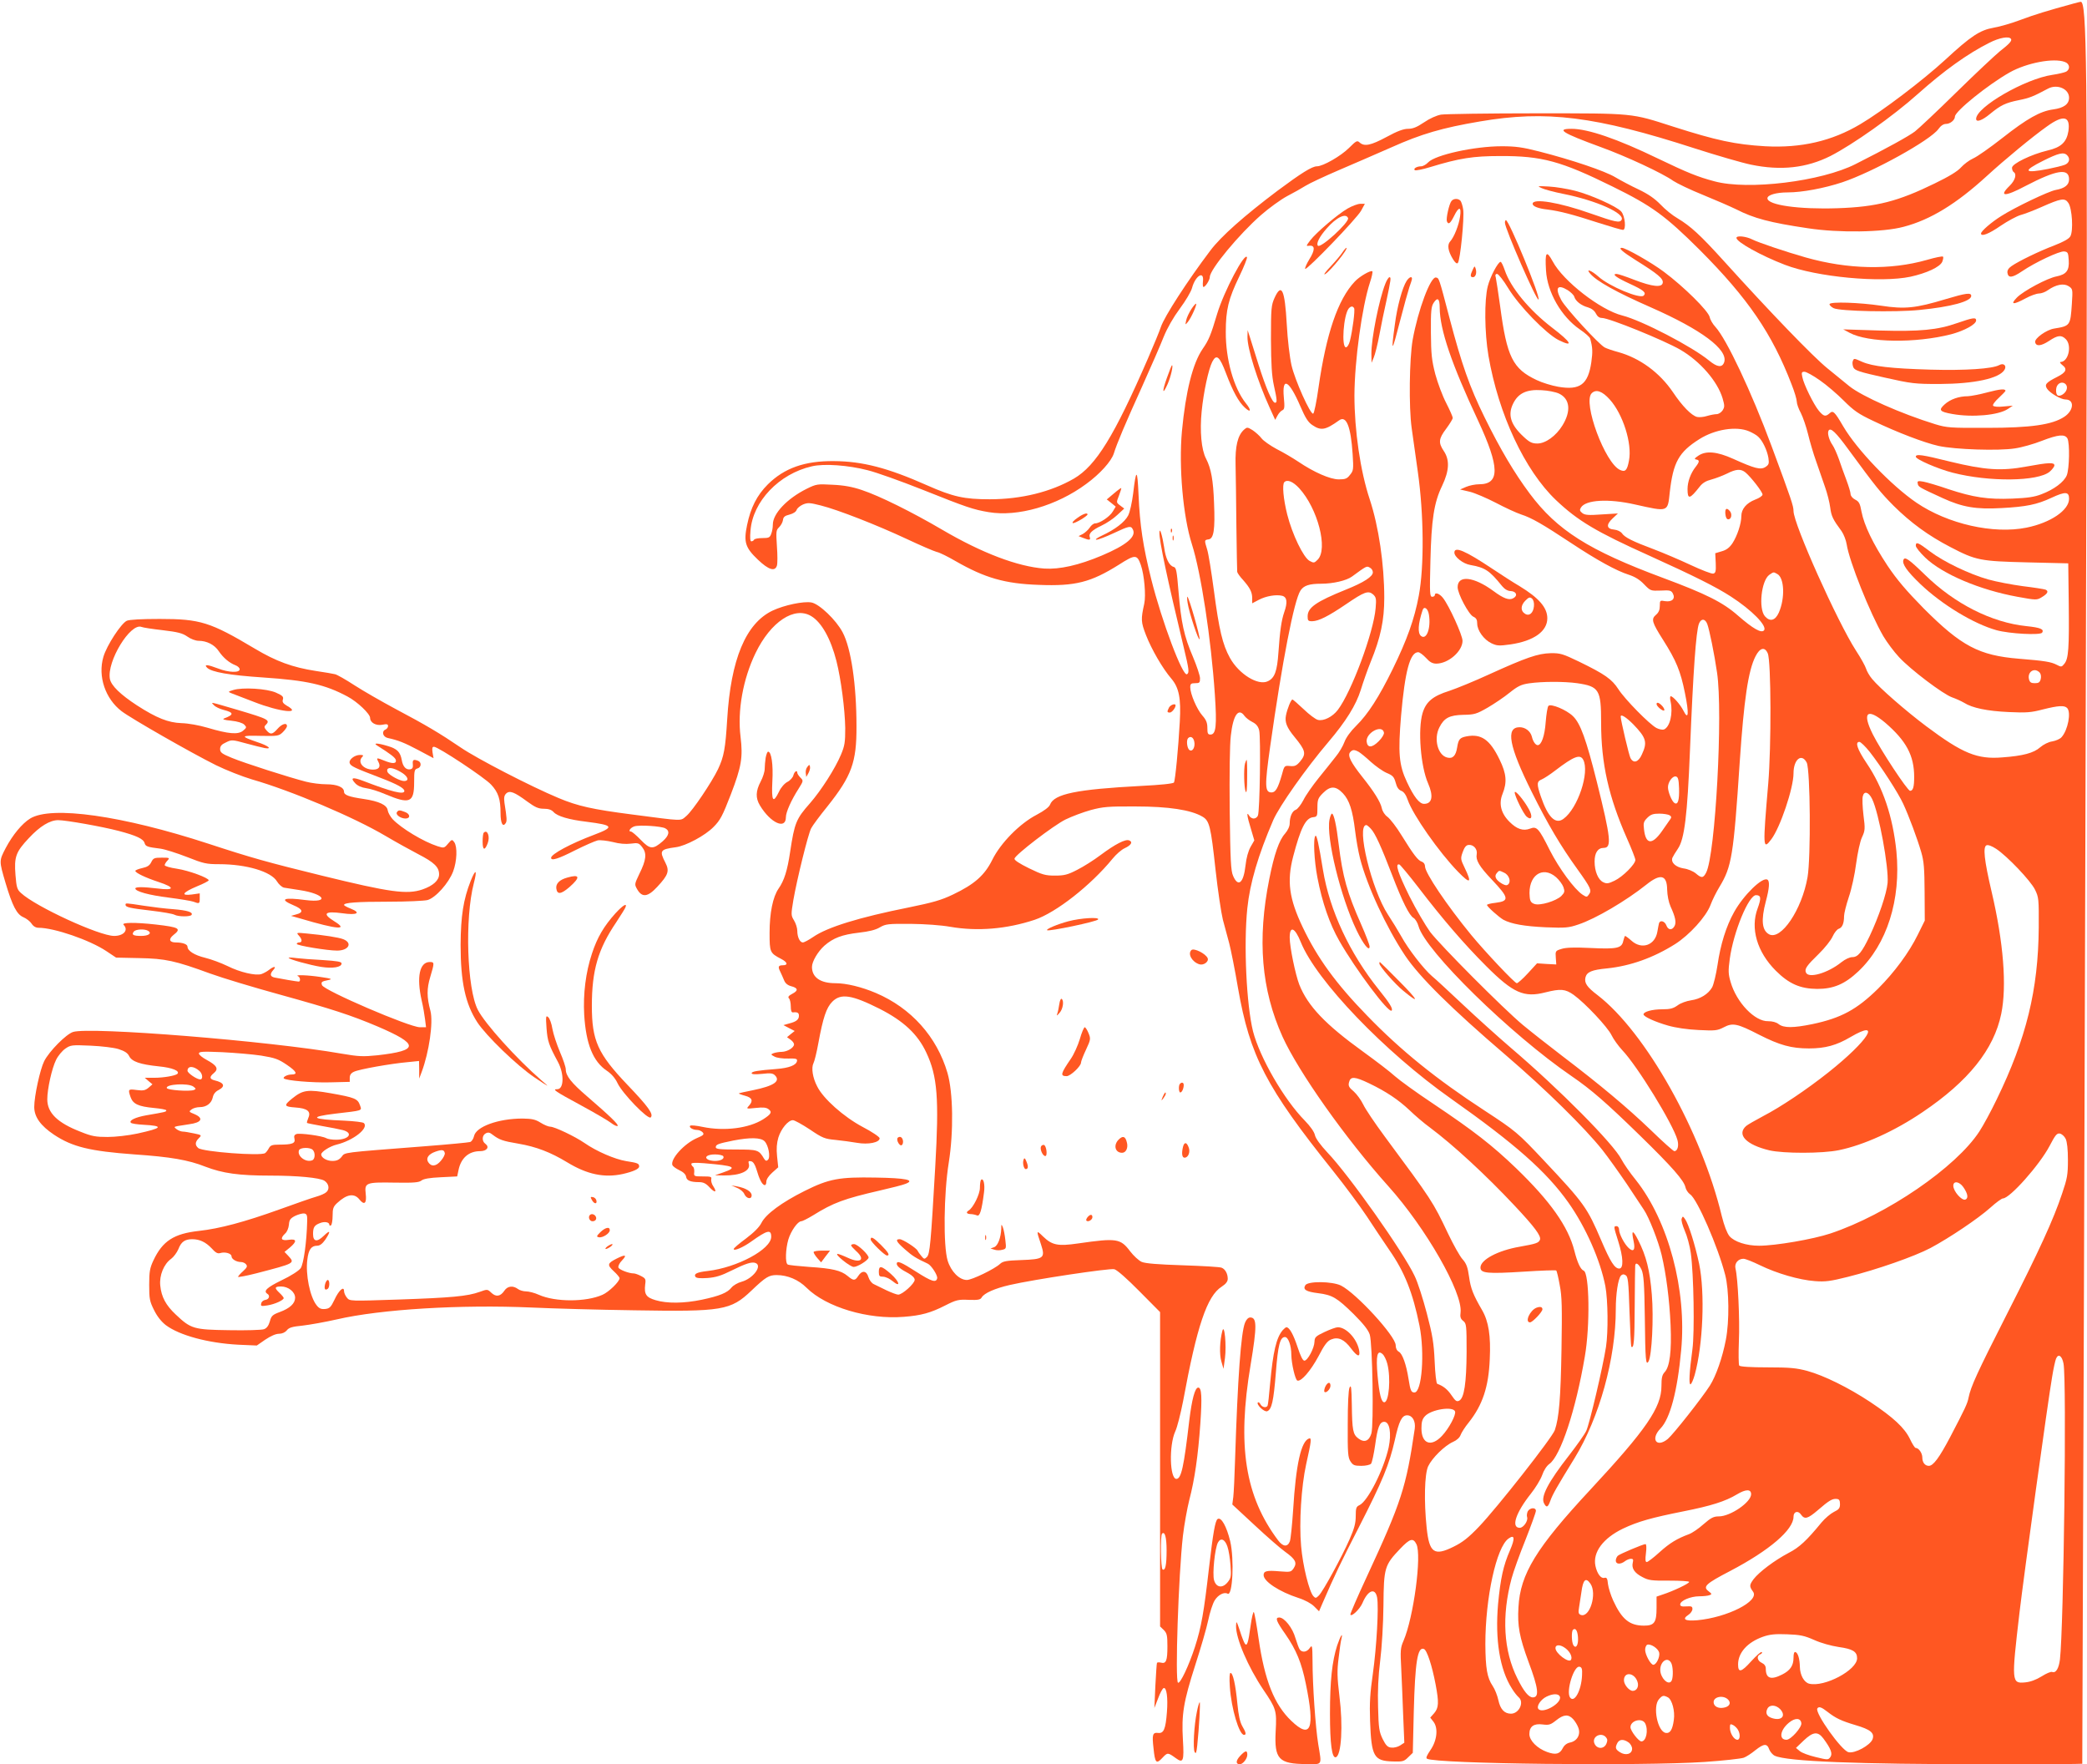 <?xml version="1.0" standalone="no"?>
<!DOCTYPE svg PUBLIC "-//W3C//DTD SVG 20010904//EN"
 "http://www.w3.org/TR/2001/REC-SVG-20010904/DTD/svg10.dtd">
<svg version="1.0" xmlns="http://www.w3.org/2000/svg"
 width="1280pt" height="1082pt" viewBox="0 0 1280 1082"
 preserveAspectRatio="xMidYMid meet">
<g transform="translate(0,1082) scale(0.1,-0.1)"
fill="#ff5722" stroke="none">
<path d="M12720 10799 c-168 -46 -239 -68 -325 -100 -55 -21 -131 -43 -168
-49 -84 -15 -139 -51 -299 -199 -134 -123 -385 -314 -519 -393 -173 -103 -362
-147 -583 -135 -183 11 -297 35 -566 121 -258 83 -234 81 -840 81 -294 0 -556
-4 -582 -8 -28 -5 -70 -24 -105 -48 -43 -29 -68 -39 -97 -39 -28 0 -66 -14
-132 -50 -97 -52 -136 -60 -165 -34 -15 14 -21 11 -65 -33 -50 -50 -160 -113
-197 -113 -30 0 -97 -42 -242 -150 -202 -152 -347 -280 -412 -367 -140 -185
-282 -405 -303 -468 -7 -22 -43 -110 -80 -195 -206 -474 -318 -656 -453 -735
-142 -82 -323 -127 -517 -127 -156 0 -225 15 -385 86 -241 107 -396 147 -570
148 -180 2 -305 -43 -406 -143 -66 -66 -105 -142 -127 -249 -22 -105 -11 -139
67 -213 65 -62 104 -74 116 -36 4 12 4 65 0 119 -6 90 -5 99 13 116 11 11 22
30 24 44 2 19 11 27 40 34 23 6 40 17 44 29 3 10 21 25 39 33 29 12 42 11 109
-6 104 -26 342 -119 526 -205 85 -40 169 -76 185 -80 17 -3 69 -29 117 -57
178 -102 301 -138 509 -145 225 -9 320 16 492 124 100 64 111 63 134 -2 21
-60 32 -187 21 -237 -21 -96 -21 -112 11 -194 34 -87 101 -203 155 -266 47
-55 60 -121 52 -263 -9 -163 -28 -362 -36 -374 -4 -7 -81 -15 -201 -21 -397
-21 -534 -49 -559 -115 -6 -15 -35 -37 -82 -62 -104 -54 -221 -173 -272 -276
-47 -95 -109 -150 -241 -213 -73 -35 -124 -49 -270 -79 -305 -61 -500 -121
-587 -181 -28 -19 -56 -34 -64 -34 -18 0 -34 32 -34 71 0 17 -9 46 -20 64 -19
31 -19 35 -4 126 22 126 90 403 109 439 8 16 53 77 101 136 147 185 178 269
177 489 0 256 -33 479 -85 577 -40 76 -143 174 -191 183 -48 9 -167 -16 -239
-50 -164 -78 -256 -299 -278 -667 -11 -180 -20 -228 -56 -305 -39 -81 -156
-255 -194 -287 -39 -33 -12 -33 -335 9 -240 31 -331 51 -450 101 -170 71 -501
242 -600 310 -125 85 -212 137 -399 236 -82 44 -194 108 -250 144 -55 36 -110
67 -121 69 -11 3 -64 12 -118 20 -143 22 -244 59 -376 138 -272 162 -333 181
-581 181 -113 0 -185 -4 -202 -11 -35 -16 -124 -152 -144 -222 -35 -119 12
-257 112 -333 59 -45 426 -255 579 -331 61 -30 160 -69 220 -87 241 -69 626
-232 820 -347 66 -39 157 -89 201 -112 97 -50 127 -79 127 -123 0 -37 -36 -70
-102 -93 -95 -32 -198 -18 -618 85 -330 81 -431 109 -693 195 -529 173 -965
235 -1095 155 -50 -31 -107 -100 -150 -181 -41 -79 -41 -78 -1 -214 42 -141
69 -193 109 -210 19 -8 42 -26 51 -40 10 -16 26 -25 42 -25 96 0 314 -75 416
-143 l60 -40 142 -3 c161 -3 220 -16 436 -95 74 -27 267 -85 427 -129 318 -88
435 -126 598 -195 257 -110 257 -148 0 -177 -89 -9 -114 -8 -220 10 -444 78
-1546 166 -1647 133 -43 -14 -146 -118 -177 -179 -25 -50 -61 -214 -61 -281 0
-61 39 -115 121 -170 113 -75 220 -101 494 -121 220 -15 331 -34 434 -75 107
-41 205 -55 401 -55 164 0 299 -13 329 -31 28 -18 34 -51 13 -70 -9 -9 -37
-21 -62 -28 -25 -7 -126 -42 -225 -78 -217 -78 -368 -118 -494 -132 -155 -17
-224 -62 -280 -181 -22 -47 -26 -69 -26 -150 0 -86 3 -101 30 -155 19 -39 45
-71 72 -92 84 -63 259 -110 443 -120 l115 -5 52 36 c33 22 64 36 84 36 19 0
37 8 48 21 13 17 34 23 96 29 44 5 139 22 210 38 271 63 763 92 1195 73 129
-6 413 -14 630 -17 542 -9 591 -1 719 121 87 83 107 95 154 95 67 0 134 -28
184 -78 120 -119 377 -196 597 -178 105 8 164 24 254 70 67 34 80 37 144 34
58 -2 71 1 79 15 15 26 80 55 171 76 147 34 613 104 642 97 17 -4 78 -58 154
-135 l127 -128 0 -964 0 -964 23 -22 c19 -20 22 -33 22 -100 0 -88 -8 -108
-39 -100 -12 3 -23 2 -25 -1 -2 -4 -6 -68 -10 -142 l-6 -135 23 59 c12 33 27
61 34 63 18 6 27 -59 20 -147 -8 -106 -20 -132 -54 -128 -34 4 -38 -10 -28
-96 9 -89 17 -97 54 -57 32 34 33 34 83 -2 45 -33 51 -18 43 113 -9 156 3 231
76 459 33 102 69 225 79 273 10 49 28 104 40 123 21 34 58 53 79 41 31 -19 42
211 16 322 -22 91 -55 150 -77 136 -15 -10 -28 -85 -53 -300 -31 -271 -47
-363 -86 -484 -37 -114 -90 -227 -104 -220 -19 10 3 662 30 900 8 69 26 168
39 220 33 126 54 270 68 470 11 162 8 220 -13 220 -20 0 -39 -72 -55 -202 -33
-284 -49 -358 -79 -358 -41 0 -46 205 -7 291 12 25 33 109 48 185 85 462 147
646 237 703 26 17 37 32 37 48 0 31 -15 59 -37 68 -10 5 -117 11 -238 15 -152
5 -230 11 -253 21 -18 8 -49 37 -70 64 -60 80 -83 83 -320 49 -124 -18 -159
-11 -215 43 -42 41 -42 39 -12 -50 27 -83 17 -90 -123 -95 -88 -3 -111 -7
-128 -23 -34 -32 -173 -99 -204 -99 -46 0 -97 51 -118 119 -27 89 -24 410 7
601 30 188 27 430 -8 550 -65 222 -223 398 -439 490 -87 37 -181 60 -248 60
-93 0 -144 36 -144 100 0 33 36 94 76 130 55 48 109 68 212 80 62 7 103 17
129 33 35 20 49 22 188 21 89 -1 187 -8 243 -18 167 -29 346 -14 518 43 131
44 344 211 478 375 21 26 54 55 74 64 41 19 51 39 27 48 -23 9 -85 -23 -175
-90 -41 -31 -106 -72 -144 -91 -58 -30 -79 -35 -136 -35 -58 0 -77 5 -159 45
-59 29 -91 50 -89 59 5 24 240 204 313 240 39 19 108 45 155 58 75 20 106 23
275 22 202 0 339 -21 409 -62 44 -25 52 -59 81 -325 14 -128 35 -266 45 -307
11 -41 29 -106 39 -145 10 -38 35 -162 54 -275 73 -417 172 -608 582 -1120 73
-91 166 -217 208 -280 41 -63 103 -155 137 -205 95 -136 145 -263 186 -465 33
-167 15 -410 -31 -410 -20 0 -25 12 -36 82 -14 90 -38 157 -60 168 -12 7 -19
21 -19 40 0 55 -242 319 -336 366 -54 26 -201 28 -218 2 -17 -27 5 -40 78 -49
88 -11 116 -28 218 -128 61 -61 90 -98 99 -126 17 -55 25 -556 10 -606 -14
-47 -43 -59 -80 -31 -33 25 -38 49 -40 207 -2 106 -4 125 -14 105 -7 -16 -11
-98 -11 -225 -1 -176 1 -204 17 -228 15 -23 24 -27 66 -27 28 0 53 6 60 13 6
8 17 59 25 114 15 111 28 143 56 143 33 0 45 -70 27 -157 -30 -136 -128 -330
-179 -354 -20 -9 -23 -18 -23 -67 0 -44 -9 -77 -38 -143 -47 -107 -162 -318
-188 -344 -17 -17 -21 -18 -33 -5 -26 26 -66 188 -76 308 -13 142 1 366 31
502 32 143 34 163 18 158 -49 -16 -81 -159 -98 -439 -6 -91 -15 -178 -20 -192
-14 -36 -42 -34 -72 6 -203 270 -252 581 -169 1075 40 241 39 292 -2 292 -12
0 -24 -12 -32 -32 -25 -61 -45 -339 -61 -838 -3 -102 -8 -206 -11 -231 l-6
-46 138 -128 c75 -70 159 -143 186 -162 64 -46 74 -67 53 -100 -17 -25 -20
-25 -87 -20 -79 7 -98 2 -98 -23 0 -39 96 -102 213 -140 41 -13 79 -34 97 -52
l30 -30 21 49 c74 171 114 254 224 468 145 284 185 381 220 534 25 115 43 151
75 151 33 0 53 -36 47 -82 -53 -361 -81 -448 -296 -912 -56 -120 -100 -223
-99 -228 6 -17 58 33 74 70 33 79 78 97 90 35 11 -58 -3 -304 -26 -468 -17
-118 -21 -179 -17 -290 8 -219 23 -245 141 -248 60 -2 68 1 93 26 l28 27 6
253 c8 303 23 399 62 384 19 -7 50 -102 72 -218 21 -112 19 -143 -9 -176 l-24
-27 21 -27 c29 -40 20 -116 -21 -174 -21 -31 -28 -47 -20 -51 51 -32 1313 -46
1703 -20 116 8 223 20 240 26 16 6 48 27 71 46 52 41 72 43 85 5 6 -15 21 -33
34 -39 75 -35 511 -52 1290 -52 327 0 595 1 596 3 1 4 18 5109 25 7792 7 2644
3 3019 -35 3014 -3 0 -22 -5 -41 -10z m-386 -218 c7 -11 -10 -30 -69 -76 -27
-22 -147 -134 -265 -250 -118 -116 -233 -224 -255 -241 -38 -29 -172 -103
-364 -200 -210 -107 -660 -162 -866 -106 -102 27 -166 53 -345 139 -252 122
-431 183 -532 183 -97 0 -55 -26 177 -111 158 -57 383 -162 447 -208 24 -16
105 -55 182 -86 76 -31 168 -71 205 -89 108 -55 204 -81 440 -116 190 -29 460
-25 586 9 165 43 324 141 510 311 109 100 282 243 370 305 101 73 144 63 131
-29 -11 -68 -45 -100 -128 -119 -100 -24 -218 -81 -218 -106 0 -11 5 -23 10
-26 21 -13 9 -52 -25 -85 -69 -67 -29 -68 97 -1 192 100 268 112 268 41 0 -34
-26 -55 -82 -65 -44 -8 -251 -107 -334 -160 -61 -38 -124 -93 -124 -107 0 -21
48 -3 120 47 44 30 99 59 122 66 23 6 81 28 128 49 122 54 144 58 166 25 23
-35 31 -170 12 -204 -9 -16 -40 -33 -98 -56 -95 -36 -220 -97 -263 -127 -19
-13 -27 -27 -25 -41 5 -34 30 -31 89 9 81 55 230 125 259 122 23 -3 25 -8 28
-55 4 -62 -15 -86 -74 -98 -56 -10 -204 -89 -244 -130 -43 -44 -23 -46 53 -5
31 17 68 30 83 30 14 0 39 9 55 21 49 34 96 43 126 24 26 -17 26 -18 20 -111
-9 -131 -10 -133 -108 -149 -47 -7 -121 -60 -117 -83 5 -28 36 -25 85 7 54 36
76 38 103 11 39 -39 16 -139 -32 -140 -7 0 -2 -9 11 -19 32 -24 23 -45 -31
-72 -69 -35 -80 -47 -63 -73 18 -27 85 -66 113 -66 56 0 52 -67 -7 -106 -74
-49 -205 -68 -476 -68 -224 -1 -245 1 -315 22 -211 65 -449 171 -527 233 -23
19 -83 68 -135 110 -89 72 -353 346 -636 659 -144 159 -203 213 -283 261 -30
17 -77 55 -104 84 -36 37 -76 65 -135 93 -47 22 -111 56 -143 75 -63 38 -267
107 -467 158 -101 26 -145 32 -230 32 -167 0 -408 -53 -451 -99 -12 -13 -32
-24 -43 -24 -27 0 -51 -15 -38 -24 5 -3 48 5 93 19 180 55 265 68 429 68 257
1 374 -31 690 -187 242 -119 324 -179 536 -390 295 -296 443 -513 562 -823 18
-45 32 -93 32 -106 0 -13 11 -45 25 -70 13 -26 33 -84 44 -129 11 -46 33 -121
50 -168 16 -47 41 -117 54 -156 14 -39 28 -95 32 -126 7 -54 16 -73 70 -146
13 -19 27 -55 31 -80 15 -102 143 -423 225 -564 22 -37 65 -95 96 -128 71 -77
271 -228 326 -247 23 -8 56 -23 73 -33 50 -32 142 -51 274 -57 108 -5 137 -3
209 16 96 24 132 26 149 9 26 -26 5 -136 -34 -179 -9 -11 -35 -22 -57 -26 -23
-3 -54 -19 -74 -36 -39 -35 -106 -53 -232 -62 -154 -13 -244 24 -467 191 -124
93 -286 234 -332 290 -17 20 -33 49 -37 63 -4 14 -31 64 -62 111 -113 175
-383 776 -383 856 0 31 -13 70 -135 399 -123 332 -276 656 -344 730 -16 17
-32 44 -35 60 -9 39 -159 187 -281 278 -76 57 -234 147 -258 147 -24 0 5 -25
86 -76 135 -84 169 -113 165 -138 -4 -31 -63 -25 -175 18 -51 20 -99 36 -108
36 -32 0 -1 -23 80 -60 87 -40 104 -55 86 -73 -22 -22 -212 57 -278 117 -42
37 -78 51 -52 20 38 -47 162 -116 374 -209 311 -137 474 -259 450 -336 -12
-35 -42 -32 -92 9 -104 86 -414 247 -533 277 -133 33 -363 211 -427 332 -39
71 -48 59 -41 -56 8 -134 94 -283 207 -361 33 -22 62 -48 64 -57 15 -55 16
-79 7 -144 -20 -137 -69 -174 -203 -151 -40 7 -99 25 -132 41 -147 69 -183
141 -224 451 -12 85 -24 165 -27 178 -5 15 -2 22 8 22 8 0 39 -39 68 -87 67
-110 231 -278 308 -318 97 -48 80 -15 -38 75 -141 108 -255 246 -291 353 -10
29 -21 52 -26 51 -16 -2 -63 -90 -78 -149 -22 -85 -20 -285 4 -427 62 -360
223 -703 414 -885 134 -127 246 -194 575 -342 278 -126 407 -191 497 -249 129
-83 226 -182 204 -208 -16 -19 -67 10 -159 90 -93 82 -195 133 -461 232 -455
169 -649 292 -817 517 -94 126 -179 269 -277 468 -92 187 -140 324 -215 609
-66 252 -64 244 -83 248 -33 7 -110 -199 -143 -383 -20 -117 -24 -411 -6 -540
6 -44 23 -165 38 -270 37 -261 39 -580 6 -757 -27 -146 -73 -273 -161 -453
-84 -171 -151 -275 -223 -346 -34 -33 -62 -72 -72 -99 -9 -25 -33 -66 -54 -91
-20 -26 -67 -84 -104 -130 -37 -46 -80 -107 -94 -136 -15 -29 -36 -55 -46 -59
-22 -7 -38 -42 -38 -84 0 -18 -11 -42 -29 -63 -36 -40 -66 -126 -96 -277 -75
-373 -49 -680 81 -968 98 -216 387 -625 649 -917 230 -256 457 -653 443 -774
-4 -27 0 -40 16 -52 20 -16 21 -27 21 -191 -1 -190 -15 -282 -45 -298 -16 -8
-23 -3 -47 32 -25 37 -51 58 -88 71 -6 2 -13 63 -16 138 -5 112 -13 161 -48
294 -23 88 -56 192 -75 230 -68 145 -402 618 -534 756 -44 47 -72 86 -77 106
-4 21 -28 55 -63 91 -127 129 -275 385 -317 547 -40 161 -58 530 -35 754 16
155 66 325 159 541 38 87 201 318 338 479 108 127 170 227 199 320 14 46 41
123 60 170 62 151 84 257 84 395 0 204 -34 436 -89 603 -58 174 -94 424 -94
638 1 213 46 541 95 692 12 35 18 66 15 69 -9 9 -80 -32 -108 -63 -104 -110
-175 -321 -222 -648 -12 -87 -27 -160 -33 -162 -17 -6 -112 205 -133 297 -11
49 -24 156 -29 251 -12 214 -32 256 -75 162 -20 -45 -22 -63 -22 -253 1 -156
5 -224 18 -284 20 -90 21 -106 7 -106 -17 0 -56 91 -100 230 -23 74 -48 153
-55 175 l-13 40 -1 -40 c-2 -70 62 -273 136 -435 l34 -75 14 26 c8 15 21 29
30 33 13 5 15 18 9 79 -12 130 32 106 101 -54 31 -72 48 -99 74 -116 53 -36
80 -31 164 29 44 32 72 -37 83 -207 6 -93 5 -102 -16 -127 -18 -24 -29 -28
-69 -28 -53 0 -153 44 -249 109 -33 22 -92 57 -132 77 -39 21 -82 51 -93 66
-12 16 -37 38 -55 50 -31 19 -34 19 -52 3 -39 -35 -55 -102 -52 -215 1 -58 4
-226 5 -375 2 -148 4 -276 5 -282 1 -7 17 -30 36 -50 43 -49 56 -75 56 -112
l0 -31 40 21 c45 24 107 34 144 25 30 -8 34 -40 12 -102 -17 -50 -26 -114 -35
-244 -8 -117 -23 -158 -65 -178 -60 -29 -178 44 -233 144 -45 82 -66 171 -98
413 -15 112 -33 225 -41 250 -18 59 -18 59 8 63 32 4 41 58 34 223 -5 140 -18
212 -49 272 -29 55 -39 169 -27 290 12 121 42 258 65 304 26 50 45 34 85 -72
41 -108 76 -173 114 -208 38 -36 43 -18 7 26 -74 93 -124 268 -123 438 0 135
16 201 83 340 28 58 49 111 47 117 -12 36 -141 -208 -183 -347 -39 -131 -51
-160 -89 -215 -61 -89 -104 -261 -127 -505 -20 -219 7 -523 61 -692 56 -175
118 -581 141 -923 13 -192 7 -245 -27 -245 -16 0 -19 7 -19 41 0 31 -7 49 -31
76 -34 39 -74 133 -74 173 0 21 5 25 30 25 27 0 30 3 30 30 0 16 -20 76 -44
133 -54 125 -72 209 -88 400 -10 124 -14 146 -29 150 -28 7 -50 51 -59 120
-11 72 -28 128 -29 91 -2 -48 49 -288 149 -704 33 -137 35 -156 20 -165 -26
-16 -154 323 -219 582 -51 204 -70 332 -78 517 -7 163 -15 165 -33 10 -7 -55
-20 -115 -31 -136 -21 -40 -79 -85 -161 -123 -30 -14 -44 -25 -33 -25 11 0 58
18 105 40 96 45 106 47 118 23 23 -44 -39 -96 -190 -160 -142 -60 -260 -86
-353 -80 -163 12 -382 95 -626 238 -186 109 -385 208 -494 244 -56 19 -109 29
-178 32 -94 5 -99 5 -160 -25 -120 -60 -207 -152 -207 -219 0 -17 -4 -43 -10
-57 -8 -23 -15 -26 -54 -26 -25 0 -48 -4 -51 -10 -3 -6 -11 -10 -17 -10 -7 0
-9 22 -5 66 14 179 175 348 376 394 75 18 224 7 343 -24 53 -13 204 -67 335
-119 273 -109 312 -122 407 -138 178 -30 417 39 598 173 85 62 153 138 169
186 19 62 72 187 174 412 53 118 113 255 132 304 23 56 59 119 99 173 35 47
69 104 75 127 20 75 75 109 67 41 -2 -19 -1 -35 3 -35 12 0 39 43 39 61 0 46
180 263 314 380 49 43 121 95 160 116 39 20 90 49 114 64 24 15 114 57 200 94
86 37 232 100 325 141 185 83 313 120 543 159 407 70 709 32 1318 -165 137
-44 292 -89 346 -100 184 -38 340 -20 486 53 137 70 384 244 538 382 158 141
304 246 436 312 62 32 123 43 134 24z m330 -141 c31 -11 35 -45 7 -60 -11 -5
-48 -14 -83 -19 -167 -24 -468 -198 -468 -270 0 -23 37 -10 85 30 66 54 94 68
178 85 65 13 89 23 177 70 57 31 130 -1 130 -55 0 -40 -32 -63 -97 -72 -80
-11 -159 -55 -313 -176 -74 -58 -155 -115 -179 -125 -24 -11 -57 -36 -74 -55
-20 -23 -74 -56 -161 -98 -225 -110 -356 -144 -596 -152 -236 -8 -430 19 -430
61 0 20 53 36 125 36 87 0 222 25 334 62 188 63 541 258 590 327 14 20 31 31
46 31 26 0 55 24 55 45 0 32 203 196 336 271 105 59 270 90 338 64z m14 -572
c21 -21 14 -48 -15 -59 -16 -6 -61 -17 -101 -25 -150 -29 -159 -14 -31 50 94
47 126 55 147 34z m-3062 -828 c18 -12 36 -29 39 -39 8 -28 43 -55 84 -66 23
-7 40 -20 49 -38 9 -18 21 -27 37 -27 44 0 381 -137 481 -195 122 -71 228
-194 259 -298 13 -45 13 -53 0 -74 -9 -13 -25 -23 -37 -23 -11 0 -38 -5 -58
-11 -21 -7 -49 -9 -62 -6 -34 9 -90 66 -147 151 -82 121 -203 210 -337 247
-34 9 -71 22 -82 28 -37 20 -238 239 -266 290 -41 76 -25 101 40 61z m-786
-108 c1 -134 72 -343 236 -693 132 -284 134 -389 6 -389 -23 0 -59 -7 -80 -16
l-37 -16 60 -14 c32 -8 104 -39 160 -68 55 -29 124 -61 154 -71 65 -21 131
-59 308 -176 157 -104 277 -170 353 -194 37 -12 68 -31 94 -59 39 -40 40 -40
102 -38 55 3 64 1 74 -18 17 -32 -5 -53 -47 -47 -32 6 -33 5 -33 -29 0 -24 -7
-41 -24 -55 -30 -26 -25 -45 45 -155 79 -125 106 -189 133 -324 26 -127 22
-171 -9 -109 -19 38 -64 89 -78 89 -5 0 -5 -15 -1 -32 16 -74 -4 -157 -41
-172 -9 -3 -29 1 -45 9 -43 22 -195 177 -234 238 -40 62 -83 92 -241 169 -100
48 -115 53 -175 52 -78 -2 -148 -26 -377 -130 -89 -41 -199 -86 -244 -101
-102 -32 -143 -67 -164 -136 -30 -100 -12 -328 34 -432 34 -78 25 -125 -25
-125 -29 0 -63 44 -105 134 -49 104 -55 177 -36 406 24 274 55 390 105 390 9
0 30 -16 48 -35 23 -26 40 -35 63 -35 74 0 161 76 161 140 0 34 -82 215 -120
263 -21 27 -50 37 -50 17 0 -5 -7 -10 -16 -10 -15 0 -16 20 -11 218 6 256 22
360 72 463 44 93 47 158 10 213 -34 51 -32 75 15 137 22 30 40 59 40 66 0 7
-18 48 -40 91 -22 42 -52 122 -67 177 -22 86 -26 122 -27 255 -1 134 2 160 17
183 24 37 37 26 37 -31z m-525 -2 c7 -11 -10 -140 -26 -202 -6 -22 -16 -38
-24 -38 -29 0 -15 198 17 238 13 15 25 16 33 2z m2856 -442 c41 -28 107 -85
147 -125 62 -62 91 -82 180 -124 148 -71 313 -134 402 -154 102 -22 368 -31
468 -15 42 6 116 27 164 46 101 39 142 43 158 15 15 -29 12 -186 -4 -226 -17
-41 -78 -87 -155 -116 -43 -17 -85 -23 -179 -27 -152 -6 -240 8 -392 58 -63
22 -132 42 -153 46 -34 6 -39 4 -35 -12 3 -20 7 -22 153 -89 120 -55 204 -70
360 -61 151 8 217 21 307 63 86 40 108 38 108 -6 0 -70 -113 -147 -261 -177
-203 -41 -482 22 -675 153 -154 105 -365 325 -449 468 -53 91 -63 100 -84 80
-25 -22 -36 -19 -65 15 -32 38 -94 164 -102 208 -6 27 -4 32 13 32 11 0 53
-23 94 -52z m1514 -57 c-7 -24 -40 -45 -55 -36 -12 7 -13 45 -2 61 22 34 69
13 57 -25z m-3113 -25 c67 -32 75 -107 21 -195 -40 -65 -104 -111 -154 -111
-32 0 -48 7 -85 42 -78 72 -98 133 -64 202 31 64 82 89 175 83 39 -2 86 -11
107 -21z m311 -36 c81 -90 138 -270 118 -374 -11 -61 -23 -73 -55 -58 -92 41
-230 414 -174 470 27 27 65 13 111 -38z m854 -195 c21 -9 46 -23 56 -33 27
-24 55 -83 63 -130 5 -35 3 -42 -18 -56 -30 -19 -65 -10 -198 50 -100 45 -167
51 -214 19 -24 -16 -26 -21 -13 -23 22 -4 21 -14 -3 -45 -31 -39 -50 -92 -50
-136 0 -66 13 -64 75 15 17 22 39 35 71 43 26 7 68 23 95 36 57 29 86 31 115
7 34 -29 104 -119 104 -135 0 -8 -20 -22 -45 -31 -54 -21 -85 -58 -85 -101 0
-46 -25 -121 -54 -166 -18 -27 -37 -42 -66 -50 l-40 -12 3 -61 c2 -51 -1 -61
-16 -64 -9 -2 -72 22 -138 53 -66 31 -167 74 -225 96 -131 49 -179 73 -196 98
-8 11 -28 21 -48 23 -47 4 -51 30 -9 69 l32 30 -99 -6 c-81 -6 -103 -4 -119 8
-16 13 -18 19 -9 34 29 48 169 56 332 19 206 -46 200 -48 213 75 21 184 55
246 182 326 95 60 226 81 304 48z m610 -112 c171 -233 196 -263 277 -345 105
-104 213 -183 348 -253 157 -82 183 -87 473 -94 l250 -6 3 -245 c3 -274 -1
-340 -27 -371 -16 -20 -19 -21 -47 -6 -35 18 -72 24 -231 37 -246 20 -354 78
-584 308 -109 111 -164 176 -222 262 -90 136 -144 249 -160 332 -9 50 -15 62
-39 74 -16 8 -28 23 -28 34 0 10 -12 50 -26 87 -14 37 -35 95 -46 128 -12 33
-29 72 -39 86 -21 30 -33 74 -24 88 12 21 44 -9 122 -116z m-3369 -237 c114
-124 179 -374 113 -439 -20 -20 -23 -21 -49 -7 -38 21 -106 162 -137 284 -24
95 -32 185 -18 199 18 18 53 4 91 -37z m452 -516 c0 -26 -55 -62 -165 -106
-183 -74 -235 -110 -235 -164 0 -26 3 -30 28 -30 40 1 98 30 207 104 113 77
137 86 167 60 18 -17 20 -27 15 -84 -12 -147 -148 -514 -232 -624 -32 -42 -87
-70 -122 -61 -14 3 -54 33 -88 66 -34 32 -65 59 -68 59 -9 0 -32 -57 -40 -98
-8 -41 5 -74 52 -131 69 -84 74 -104 35 -151 -22 -26 -33 -31 -62 -28 -35 3
-35 3 -51 -57 -23 -79 -38 -105 -62 -105 -42 0 -43 39 -9 280 75 530 147 898
186 958 20 31 54 42 127 42 72 0 155 19 189 44 90 66 90 66 109 55 11 -5 19
-18 19 -29z m2480 -10 c44 -23 49 -148 10 -237 -22 -49 -54 -58 -85 -23 -41
46 -23 220 27 255 27 18 24 18 48 5z m-2136 -250 c13 -83 -15 -158 -49 -130
-21 18 -18 73 10 158 9 27 33 11 39 -28z m-3788 -9 c63 -38 119 -138 154 -275
28 -111 52 -295 54 -411 0 -87 -3 -108 -26 -163 -36 -86 -122 -220 -190 -298
-85 -96 -95 -120 -122 -299 -17 -114 -36 -175 -71 -225 -35 -51 -55 -149 -55
-272 0 -118 2 -123 71 -159 39 -20 44 -39 10 -39 -27 0 -31 -9 -16 -38 7 -15
18 -39 24 -54 7 -18 21 -30 42 -36 44 -11 47 -27 8 -47 -23 -12 -28 -20 -20
-28 6 -6 11 -28 11 -49 0 -25 4 -38 13 -37 27 3 37 -2 37 -20 0 -24 -16 -37
-60 -48 l-35 -10 34 -18 35 -18 -24 -19 -23 -19 21 -15 c12 -8 22 -21 22 -29
0 -20 -40 -45 -75 -46 -16 0 -39 -4 -50 -8 -19 -7 -18 -9 5 -21 14 -8 51 -13
83 -12 50 1 58 -1 55 -16 -5 -25 -49 -42 -125 -48 -116 -9 -153 -15 -153 -26
0 -7 21 -8 64 -4 51 6 66 4 79 -9 36 -36 -7 -65 -134 -91 -46 -9 -86 -18 -88
-20 -1 -1 15 -8 38 -14 45 -12 52 -31 24 -62 -17 -19 -16 -19 42 -13 45 5 65
3 79 -8 23 -17 16 -30 -34 -62 -88 -55 -238 -74 -372 -46 -37 8 -71 11 -75 7
-10 -10 17 -26 43 -26 12 0 27 -7 34 -15 10 -12 5 -18 -36 -35 -78 -34 -164
-129 -150 -166 3 -7 22 -21 43 -31 24 -11 39 -26 41 -40 3 -23 27 -33 80 -33
25 0 42 -8 63 -31 34 -37 49 -33 24 5 -10 14 -15 34 -13 44 4 15 -2 17 -51 17
-55 0 -56 1 -53 27 1 14 -2 29 -8 33 -5 3 -10 11 -10 17 0 7 26 8 78 4 190
-16 208 -25 116 -57 l-49 -17 55 -1 c100 -1 164 28 153 70 -5 17 -2 20 13 17
13 -2 24 -19 33 -48 18 -62 34 -93 49 -98 7 -2 12 6 12 20 0 15 14 36 36 56
l37 33 -7 67 c-5 47 -2 82 8 116 17 54 60 106 89 106 10 0 57 -26 104 -57 78
-53 92 -58 157 -64 39 -4 99 -12 133 -18 68 -12 138 2 138 28 0 8 -47 40 -105
70 -116 62 -241 173 -278 248 -28 53 -37 114 -23 142 6 11 20 67 30 123 29
157 49 218 86 255 52 52 119 42 290 -44 147 -75 233 -155 286 -268 69 -146 79
-283 55 -701 -27 -471 -33 -535 -51 -553 -15 -15 -18 -14 -35 7 -10 12 -20 26
-22 31 -6 16 -91 71 -110 71 -29 0 -21 -16 33 -63 45 -40 68 -54 139 -87 22
-10 61 -71 58 -89 -6 -30 -34 -21 -128 39 -93 60 -120 71 -120 49 0 -14 23
-33 73 -59 23 -13 37 -28 37 -39 0 -23 -76 -91 -101 -91 -9 0 -41 12 -71 26
-29 14 -64 31 -78 38 -14 6 -28 25 -34 44 -11 39 -39 43 -62 7 -20 -31 -29
-31 -66 0 -40 33 -92 46 -235 55 -67 5 -127 11 -132 15 -16 9 -13 94 4 153 16
53 58 112 79 112 7 0 39 16 72 36 125 78 191 102 412 153 70 16 141 34 157 41
59 23 2 35 -185 38 -222 4 -285 -7 -435 -82 -140 -70 -238 -142 -265 -196 -13
-26 -46 -59 -95 -96 -41 -30 -75 -59 -75 -64 0 -15 58 10 108 46 98 70 122 76
122 29 0 -77 -209 -189 -390 -210 -63 -7 -86 -17 -75 -35 5 -9 28 -11 74 -8
51 4 84 14 146 45 89 44 126 56 149 47 44 -17 -16 -96 -86 -115 -23 -6 -50
-22 -61 -35 -25 -32 -73 -52 -182 -75 -110 -23 -214 -24 -284 -3 -58 17 -71
36 -64 96 5 33 2 38 -25 52 -17 9 -37 16 -44 16 -31 0 -90 23 -95 36 -3 9 6
28 23 45 32 34 19 37 -36 9 -55 -28 -57 -38 -16 -76 20 -18 36 -38 36 -43 0
-21 -66 -85 -105 -102 -101 -45 -289 -45 -390 0 -26 12 -62 21 -79 21 -17 0
-40 7 -50 15 -30 22 -63 18 -82 -10 -24 -36 -51 -41 -80 -14 -24 23 -25 23
-72 6 -74 -27 -176 -36 -497 -47 -299 -10 -300 -10 -317 11 -10 12 -18 30 -18
41 0 33 -32 5 -59 -54 -22 -46 -30 -53 -57 -56 -25 -2 -37 3 -53 24 -40 51
-68 188 -56 279 7 61 24 85 60 85 17 0 32 12 50 37 35 53 31 63 -9 24 -42 -41
-66 -36 -66 11 0 41 8 54 43 67 28 11 57 6 57 -11 0 -5 5 -6 10 -3 5 3 10 30
10 59 0 44 4 56 28 78 59 55 105 62 137 21 30 -37 45 -23 38 36 -8 68 2 71
179 68 117 -2 148 1 163 13 12 10 50 17 119 20 l100 5 8 38 c15 75 63 117 133
117 41 0 59 25 32 45 -23 16 -21 52 2 64 14 8 25 6 42 -8 41 -31 62 -39 158
-55 111 -19 198 -53 299 -114 123 -75 228 -97 342 -72 65 15 100 31 100 46 0
18 -8 22 -80 33 -68 11 -182 60 -255 111 -58 40 -184 100 -210 100 -11 0 -38
11 -60 25 -32 20 -53 24 -110 25 -149 0 -287 -50 -298 -109 -4 -16 -14 -32
-24 -35 -10 -3 -135 -15 -278 -26 -514 -40 -488 -36 -510 -65 -15 -18 -30 -25
-57 -25 -34 0 -68 20 -68 40 0 16 53 50 94 60 103 25 199 101 168 132 -6 6
-59 12 -119 15 -203 8 -223 23 -57 43 172 20 164 17 152 51 -14 41 -33 48
-179 74 -143 25 -171 21 -237 -32 -53 -43 -50 -50 18 -55 75 -5 99 -24 81 -64
-6 -15 -10 -28 -8 -31 2 -2 44 -10 93 -19 49 -8 106 -20 127 -25 67 -18 37
-59 -43 -59 -23 0 -50 4 -60 10 -25 14 -159 32 -182 25 -13 -5 -16 -13 -12
-29 7 -28 -14 -36 -93 -36 -44 0 -54 -4 -64 -22 -7 -13 -17 -26 -23 -30 -28
-19 -382 8 -410 31 -21 18 -20 37 3 60 19 19 19 20 -30 30 -28 6 -58 11 -68
11 -9 0 -26 6 -37 14 -18 14 -18 15 6 20 14 2 45 7 70 11 77 10 91 37 33 62
-35 14 -36 16 -18 29 10 8 33 14 50 14 41 0 72 23 80 60 4 20 17 36 36 45 43
23 34 45 -24 59 -33 8 -34 22 -4 46 29 25 17 46 -46 80 -26 14 -47 31 -47 39
0 12 24 13 143 8 78 -4 186 -13 239 -21 85 -14 105 -21 158 -57 60 -41 68 -59
27 -59 -25 0 -54 -16 -46 -24 13 -13 173 -27 284 -24 l120 3 0 25 c0 17 8 29
26 37 30 15 227 50 330 59 l69 7 1 -54 0 -54 15 40 c46 123 72 305 54 375 -23
85 -23 136 -1 209 26 87 26 91 -3 91 -63 0 -82 -92 -50 -235 9 -38 18 -91 21
-117 l6 -48 -38 0 c-63 0 -587 225 -600 258 -7 19 -3 23 37 31 29 6 24 9 -45
19 -77 12 -164 15 -139 5 13 -5 17 -33 4 -33 -10 0 -116 18 -149 25 -27 6 -29
22 -6 47 21 24 2 23 -28 -1 -13 -10 -34 -21 -46 -25 -36 -11 -131 11 -207 49
-39 19 -101 42 -138 51 -66 16 -108 43 -108 68 0 15 -30 26 -72 26 -39 0 -46
20 -15 45 51 40 39 48 -108 65 -127 14 -212 13 -197 -2 32 -32 1 -68 -58 -68
-91 0 -482 180 -571 263 -24 21 -28 35 -34 110 -9 112 2 142 82 227 68 73 129
110 180 110 47 0 268 -39 371 -66 110 -29 152 -49 159 -75 6 -20 16 -24 98
-34 28 -4 100 -27 162 -51 101 -40 119 -44 196 -44 168 0 320 -45 356 -106 11
-18 30 -35 43 -38 13 -2 56 -9 96 -15 154 -23 187 -80 36 -61 -136 18 -164 6
-74 -32 58 -24 64 -44 17 -56 l-32 -9 60 -17 c226 -67 296 -72 205 -16 -76 47
-59 64 50 49 90 -13 117 2 52 28 -23 9 -42 19 -42 23 0 14 78 20 275 20 110 0
217 5 237 10 50 14 130 104 157 175 24 64 27 152 7 180 -13 18 -15 18 -38 -9
-23 -28 -26 -28 -64 -16 -87 28 -223 110 -276 166 -14 16 -28 40 -30 54 -4 33
-53 56 -148 70 -89 13 -120 24 -120 44 0 28 -42 46 -108 46 -35 0 -92 7 -126
16 -102 26 -377 114 -454 146 -61 25 -72 33 -72 54 0 18 9 29 36 41 34 17 39
17 122 -6 48 -13 100 -26 116 -29 49 -8 21 15 -47 37 -105 36 -102 41 20 38
106 -2 113 -1 137 22 14 14 26 30 26 38 0 23 -31 14 -58 -17 -31 -35 -43 -37
-67 -10 -14 16 -16 23 -7 32 32 32 22 37 -173 95 -175 51 -163 49 -143 28 9
-10 36 -23 60 -29 63 -16 64 -29 3 -52 -14 -5 -1 -10 43 -14 39 -4 70 -14 80
-24 16 -16 15 -19 -8 -38 -30 -24 -87 -20 -218 19 -51 15 -117 27 -159 28 -81
3 -152 31 -273 109 -101 66 -158 121 -166 162 -20 107 126 346 194 319 9 -4
68 -13 130 -20 92 -11 121 -18 151 -39 21 -15 51 -26 69 -26 50 0 98 -24 124
-64 28 -41 64 -71 102 -86 14 -5 26 -16 26 -25 0 -22 -68 -20 -132 5 -66 25
-89 27 -68 5 28 -27 135 -46 345 -60 267 -18 378 -43 515 -116 61 -32 140
-107 140 -132 0 -29 36 -49 74 -42 28 6 36 4 36 -8 0 -8 -7 -17 -15 -21 -26
-10 -18 -45 13 -52 65 -14 102 -29 189 -75 l92 -49 -6 35 c-4 27 -2 35 9 35
25 0 311 -189 350 -232 44 -47 58 -89 58 -175 0 -62 14 -88 31 -62 9 13 8 30
-7 125 -4 31 -2 45 10 57 22 21 50 10 130 -49 48 -35 68 -44 101 -44 29 0 47
-6 60 -20 23 -26 94 -47 204 -60 165 -21 171 -32 44 -80 -141 -53 -263 -118
-263 -141 0 -20 43 -7 147 46 60 30 122 57 139 61 16 3 58 -2 92 -10 41 -11
79 -14 111 -10 44 6 50 4 70 -22 29 -37 25 -78 -18 -164 -30 -63 -30 -64 -13
-94 30 -52 65 -48 123 15 68 73 76 97 50 148 -38 74 -33 82 64 95 61 8 179 71
231 124 41 41 55 67 106 199 66 172 75 228 60 354 -20 161 15 355 92 514 93
192 239 289 342 226z m5495 -48 c13 -35 43 -181 60 -298 37 -246 -10 -1117
-67 -1227 -18 -34 -28 -35 -64 -4 -16 13 -49 27 -74 30 -49 8 -79 36 -69 65 4
9 19 34 34 56 40 58 58 204 74 605 20 490 37 727 55 775 13 33 38 32 51 -2z
m371 -180 c21 -47 22 -574 3 -798 -34 -396 -33 -411 19 -342 54 71 136 313
136 404 0 86 50 126 81 66 22 -45 26 -581 5 -703 -35 -200 -163 -389 -236
-350 -44 24 -50 87 -20 201 22 82 25 125 10 134 -30 19 -146 -94 -204 -198
-49 -87 -84 -200 -102 -325 -9 -59 -24 -120 -33 -137 -24 -42 -73 -72 -130
-80 -27 -4 -64 -17 -82 -31 -27 -19 -45 -24 -95 -24 -61 0 -114 -15 -114 -31
0 -14 73 -47 151 -69 45 -13 118 -24 186 -27 102 -5 115 -4 154 16 56 30 84
24 218 -45 126 -64 197 -84 306 -84 99 0 169 19 255 70 195 114 109 -22 -135
-216 -136 -108 -295 -214 -401 -269 -49 -26 -96 -53 -105 -61 -59 -53 1 -115
143 -149 87 -20 325 -20 426 1 152 31 342 117 513 233 282 190 438 385 483
603 35 170 14 438 -59 749 -46 196 -54 276 -31 285 10 4 33 -5 59 -22 67 -44
211 -195 238 -250 23 -47 24 -57 23 -234 -3 -380 -76 -679 -258 -1053 -35 -73
-83 -161 -106 -196 -143 -220 -568 -511 -914 -626 -105 -35 -336 -75 -437 -75
-78 0 -152 24 -182 59 -15 19 -32 63 -47 123 -124 517 -467 1128 -762 1355
-66 50 -82 75 -74 109 9 33 38 46 134 55 142 15 283 65 416 149 88 56 190 168
217 240 11 30 36 80 55 111 75 124 86 190 124 764 26 384 52 562 97 650 27 53
57 60 75 18z m1668 -118 c7 -8 10 -25 6 -40 -5 -20 -13 -25 -36 -25 -23 0 -31
5 -36 25 -7 29 10 55 36 55 10 0 23 -7 30 -15z m-2837 -65 c135 -20 147 -39
147 -243 0 -250 46 -454 159 -710 28 -63 51 -122 51 -131 0 -26 -77 -103 -127
-127 -37 -18 -49 -20 -69 -10 -32 14 -54 67 -54 127 0 54 20 84 56 84 50 0 44
59 -42 404 -66 263 -101 360 -147 404 -40 39 -135 78 -150 63 -6 -6 -13 -51
-17 -100 -6 -84 -26 -141 -49 -141 -13 0 -29 22 -36 53 -9 33 -40 57 -75 57
-87 0 -65 -117 74 -396 100 -201 177 -331 280 -474 83 -116 90 -131 71 -156
-12 -17 -14 -17 -39 -1 -50 33 -144 161 -201 273 -68 136 -80 148 -121 132
-42 -16 -81 -3 -125 41 -53 52 -68 111 -44 171 29 72 25 124 -18 212 -59 122
-112 159 -202 142 -42 -8 -50 -18 -58 -68 -8 -51 -27 -71 -61 -62 -58 14 -84
115 -48 185 29 58 62 75 147 77 68 1 81 5 149 44 41 24 102 65 135 92 50 40
71 50 118 57 82 12 216 12 296 1z m-2040 -201 c8 -11 30 -28 48 -37 24 -12 36
-27 42 -52 10 -41 4 -496 -8 -522 -4 -10 -15 -18 -26 -18 -10 0 -23 8 -28 18
-17 29 -13 -4 11 -81 l21 -71 -23 -40 c-14 -25 -26 -67 -31 -114 -12 -108 -45
-136 -76 -64 -14 31 -17 92 -21 402 -2 220 0 402 7 459 14 126 47 173 84 120z
m3929 -41 c129 -111 178 -201 178 -333 0 -62 -7 -85 -25 -85 -16 0 -180 249
-229 347 -67 134 -35 164 76 71z m-1545 -10 c80 -83 88 -110 53 -185 -21 -48
-52 -57 -70 -22 -9 16 -60 233 -60 254 0 18 33 -3 77 -47z m-1529 -51 c2 -10
-12 -33 -32 -53 -41 -41 -69 -42 -74 -3 -6 55 96 109 106 56z m-1164 -52 c9
-35 -10 -70 -30 -54 -14 12 -19 60 -7 72 14 14 31 6 37 -18z m4144 -67 c68
-87 175 -252 205 -318 36 -78 86 -213 110 -295 17 -58 20 -100 21 -246 l1
-175 -43 -87 c-54 -110 -144 -231 -243 -330 -130 -128 -227 -181 -404 -218
-117 -24 -175 -24 -206 0 -15 12 -39 18 -64 18 -82 -3 -195 115 -231 241 -14
48 -15 68 -5 141 23 167 116 391 161 391 31 0 33 -18 10 -81 -46 -122 -4 -267
111 -382 81 -81 150 -111 254 -112 100 0 169 29 252 107 176 166 263 440 234
737 -22 213 -82 392 -183 541 -57 85 -72 130 -44 130 8 0 37 -28 64 -62z
m-3135 1 c12 -7 45 -34 74 -61 29 -26 72 -57 97 -68 39 -16 46 -25 56 -60 7
-28 18 -44 34 -50 16 -6 29 -24 40 -56 31 -91 192 -321 309 -441 75 -77 86
-70 40 25 -25 52 -26 57 -12 96 10 28 20 42 35 44 30 4 57 -25 51 -57 -7 -36
15 -74 93 -156 106 -112 109 -131 22 -142 -29 -3 -52 -9 -52 -13 0 -10 73 -75
101 -91 49 -26 129 -40 259 -46 122 -5 141 -3 200 17 106 35 294 146 418 245
86 69 126 60 127 -31 1 -36 9 -77 21 -104 30 -65 36 -98 24 -120 -15 -27 -39
-25 -50 5 -10 26 -38 34 -45 13 -2 -7 -6 -30 -10 -52 -14 -83 -95 -112 -158
-56 -19 17 -37 30 -40 30 -2 0 -7 -14 -11 -30 -9 -45 -37 -52 -200 -44 -102 5
-153 3 -180 -6 -36 -11 -37 -13 -34 -53 l3 -42 -59 3 -59 4 -56 -61 c-31 -34
-62 -61 -68 -61 -13 0 -193 191 -279 295 -151 184 -284 382 -284 421 0 14 -8
25 -19 29 -24 7 -52 44 -125 162 -31 51 -70 101 -86 113 -17 12 -31 34 -35 53
-8 39 -49 104 -121 194 -69 87 -90 129 -74 149 15 17 25 18 53 3z m1377 -48
c41 -77 -33 -299 -121 -363 -49 -36 -95 9 -139 138 -26 76 -25 92 6 104 14 6
51 30 82 54 115 88 153 102 172 67z m588 -176 c2 -73 -7 -103 -28 -90 -16 10
-40 68 -40 97 0 32 28 70 48 66 14 -3 18 -17 20 -73z m-2062 -30 c40 -42 60
-105 75 -229 6 -50 19 -126 30 -169 43 -169 161 -424 277 -598 89 -132 283
-324 617 -610 246 -211 483 -444 593 -582 34 -43 101 -137 150 -209 48 -72 95
-143 104 -157 31 -45 89 -193 109 -277 28 -119 48 -273 55 -430 7 -160 -5
-256 -36 -289 -16 -17 -20 -35 -20 -86 0 -131 -94 -267 -435 -634 -334 -359
-431 -518 -442 -722 -7 -114 6 -183 61 -333 62 -165 68 -220 27 -220 -25 0
-55 36 -94 115 -86 171 -98 384 -36 615 11 41 49 147 85 236 35 89 64 169 64
178 0 23 -37 20 -50 -3 -5 -11 -7 -27 -4 -35 8 -22 -22 -66 -45 -66 -55 0 -25
92 68 209 28 35 59 86 69 113 10 30 28 58 45 70 68 49 161 328 217 658 33 188
28 514 -7 527 -19 8 -38 47 -57 122 -38 149 -147 303 -357 506 -148 142 -260
229 -509 396 -101 67 -207 144 -235 169 -28 26 -116 93 -196 151 -230 166
-338 279 -390 410 -24 62 -59 231 -59 289 0 75 32 62 68 -28 95 -236 514 -673
921 -960 394 -278 586 -448 720 -637 108 -153 196 -354 227 -513 16 -86 18
-279 4 -372 -20 -128 -102 -476 -121 -515 -10 -22 -58 -89 -105 -150 -129
-165 -176 -255 -154 -295 15 -29 24 -25 39 17 13 37 39 83 148 260 152 248
253 611 253 914 0 94 14 184 31 205 8 9 17 11 28 4 16 -8 19 -34 25 -222 4
-117 9 -214 11 -217 16 -15 20 36 21 247 1 131 2 243 3 250 2 24 22 11 39 -25
13 -31 17 -83 20 -293 3 -264 6 -298 23 -269 20 37 32 266 20 409 -12 149 -34
237 -84 335 -33 65 -43 63 -28 -6 12 -54 0 -71 -30 -43 -26 24 -59 86 -59 114
0 11 -7 20 -15 20 -19 0 -19 -1 10 -93 31 -98 34 -167 6 -167 -28 0 -54 41
-110 172 -87 203 -103 226 -354 493 -158 168 -171 179 -362 304 -296 193 -513
368 -720 582 -192 197 -306 355 -395 542 -84 176 -98 283 -59 433 46 176 77
237 122 242 26 3 27 6 27 59 0 49 4 59 34 89 45 45 78 45 122 -1z m3246 -35
c42 -86 103 -420 95 -515 -6 -66 -54 -207 -110 -326 -48 -100 -72 -129 -106
-129 -17 0 -44 -13 -67 -31 -83 -67 -203 -102 -218 -63 -9 22 4 41 79 114 37
36 75 84 85 107 10 22 27 44 38 47 21 7 32 33 32 78 0 15 13 68 29 116 17 49
37 141 45 205 9 66 24 137 36 162 19 41 20 52 9 136 -6 50 -8 102 -4 116 8 34
36 26 57 -17z m-1242 -100 c11 -7 12 -13 5 -23 -5 -8 -29 -42 -53 -76 -60 -85
-99 -80 -109 13 -5 38 -2 48 20 70 21 21 36 26 74 26 26 0 55 -5 63 -10z
m-6160 -80 c30 -16 24 -44 -15 -79 -60 -52 -78 -51 -135 8 -27 28 -54 51 -60
51 -20 0 -4 24 21 32 32 10 165 1 189 -12z m4328 -3 c26 -27 64 -111 130 -283
62 -162 106 -250 132 -264 10 -6 24 -28 30 -50 40 -150 565 -664 939 -920 120
-82 213 -163 419 -364 199 -194 270 -276 279 -317 3 -15 16 -35 29 -44 43 -28
171 -322 215 -494 24 -92 26 -284 4 -398 -21 -109 -60 -221 -98 -281 -48 -75
-222 -296 -258 -327 -69 -57 -108 -1 -45 64 59 61 104 228 127 481 35 367 -78
791 -278 1043 -36 44 -75 101 -88 126 -48 95 -381 431 -680 686 -77 66 -209
185 -294 265 -85 80 -169 158 -189 174 -50 43 -145 165 -188 244 -21 37 -57
96 -81 132 -101 154 -197 550 -133 550 4 0 16 -10 28 -23z m290 -358 c150
-196 281 -348 417 -484 166 -166 232 -195 364 -161 92 23 121 21 172 -15 71
-51 209 -198 233 -248 12 -25 42 -66 65 -91 93 -97 312 -454 339 -551 10 -36
1 -69 -19 -69 -6 0 -70 57 -143 128 -147 141 -312 279 -546 457 -85 65 -193
150 -240 189 -120 100 -506 488 -569 571 -28 39 -86 137 -127 219 -70 142 -90
203 -61 194 6 -3 58 -65 115 -139z m527 89 c29 -13 44 -53 26 -71 -9 -9 -18
-8 -38 3 -38 22 -50 45 -34 64 16 19 14 19 46 4z m319 -28 c19 -17 39 -44 45
-61 9 -27 7 -33 -13 -54 -32 -31 -131 -61 -165 -49 -20 7 -27 17 -29 44 -13
128 77 194 162 120z m-8635 -329 c24 -15 2 -31 -43 -31 -49 0 -61 7 -45 27 13
15 67 17 88 4z m-182 -725 c37 -12 56 -24 65 -43 17 -34 67 -51 182 -63 83 -8
131 -28 114 -46 -12 -11 -83 -24 -142 -24 l-58 0 23 -20 24 -20 -24 -21 c-21
-17 -33 -19 -73 -14 -52 7 -54 5 -37 -44 15 -42 48 -57 142 -66 42 -4 77 -10
77 -15 0 -9 -6 -10 -122 -30 -68 -12 -109 -32 -95 -46 4 -5 38 -10 75 -12 129
-7 120 -20 -35 -54 -56 -12 -135 -21 -183 -21 -72 0 -97 4 -166 32 -142 55
-204 116 -204 199 0 63 28 190 54 242 12 25 38 56 57 69 32 22 40 23 154 18
68 -3 143 -12 172 -21z m496 -134 c20 -17 23 -52 5 -52 -21 0 -78 39 -78 53 0
31 37 31 73 -1z m7174 -76 c106 -51 180 -101 248 -165 33 -32 89 -80 125 -106
143 -107 342 -290 520 -480 122 -130 163 -185 155 -208 -8 -20 -23 -25 -124
-43 -134 -23 -241 -80 -241 -128 0 -35 43 -39 266 -25 106 7 196 10 199 7 3
-3 13 -43 21 -89 14 -70 15 -137 11 -394 -5 -300 -15 -420 -41 -496 -16 -46
-354 -476 -465 -592 -65 -68 -101 -96 -156 -123 -119 -59 -149 -38 -165 116
-17 163 -13 328 9 377 24 51 101 127 153 150 23 10 41 27 46 42 5 14 27 49 50
77 85 107 122 218 129 388 7 143 -7 232 -47 301 -54 93 -70 132 -80 205 -8 57
-16 80 -39 106 -17 18 -57 90 -90 159 -93 196 -98 203 -389 596 -60 81 -119
169 -131 195 -13 27 -39 63 -58 80 -30 25 -35 35 -29 57 9 37 35 35 123 -7z
m-7211 -20 c17 -13 17 -15 3 -21 -27 -10 -162 -1 -166 12 -8 24 131 32 163 9z
m11483 -320 c9 -19 14 -65 14 -130 0 -90 -4 -113 -36 -207 -53 -159 -139 -347
-341 -744 -182 -358 -218 -438 -232 -505 -7 -38 -21 -67 -114 -245 -66 -125
-103 -175 -130 -175 -24 0 -40 21 -40 51 0 27 -22 59 -41 59 -5 0 -21 25 -35
55 -33 68 -100 131 -244 227 -133 88 -283 162 -385 190 -67 18 -107 22 -245
22 -101 0 -168 4 -173 11 -4 5 -5 73 -2 150 6 130 -6 386 -21 446 -7 31 16 59
49 59 12 0 57 -18 102 -40 103 -50 240 -90 336 -97 63 -5 95 -1 202 26 180 45
408 125 507 177 116 62 292 180 368 248 34 31 69 56 76 56 43 0 226 207 286
321 35 67 45 80 63 77 12 -2 28 -16 36 -32z m-7980 -15 c24 -24 38 -98 21
-114 -9 -9 -15 -7 -24 7 -32 54 -38 56 -171 56 -102 0 -125 3 -125 14 0 17 14
22 107 41 103 20 169 19 192 -4z m-2771 -53 c17 -17 15 -57 -3 -64 -40 -16
-95 27 -81 62 7 17 67 19 84 2z m810 -20 c2 -8 -9 -30 -24 -47 -29 -35 -59
-38 -78 -8 -15 24 2 49 45 64 40 14 53 12 57 -9z m1708 -19 c9 -15 -15 -29
-51 -29 -16 0 -36 4 -44 9 -24 15 -1 31 44 31 24 0 47 -5 51 -11z m7605 -189
c28 -40 33 -69 13 -77 -22 -8 -74 51 -74 85 0 31 36 27 61 -8z m-10157 -210
c-3 -128 -22 -262 -40 -288 -12 -16 -60 -47 -117 -74 -90 -44 -114 -66 -87
-83 18 -11 10 -34 -12 -37 -13 -2 -24 -11 -26 -22 -4 -17 0 -18 38 -12 45 7
100 32 100 45 0 4 -11 18 -25 31 -33 31 -32 40 9 40 44 0 86 -33 86 -69 0 -35
-32 -65 -95 -88 -43 -16 -51 -23 -60 -57 -8 -27 -19 -42 -36 -48 -13 -5 -109
-8 -214 -6 -217 3 -234 8 -327 96 -61 57 -88 108 -95 177 -7 63 22 133 67 165
15 11 35 38 44 59 17 45 40 61 85 61 46 0 83 -18 119 -56 24 -27 37 -34 53
-29 28 9 69 -2 69 -20 0 -17 30 -35 58 -35 11 0 25 -6 31 -14 10 -12 6 -20
-18 -42 -17 -15 -31 -31 -31 -35 0 -3 51 6 113 22 238 62 237 61 195 107 l-23
24 33 27 c45 38 42 55 -8 47 -46 -7 -54 8 -21 39 11 9 21 33 23 54 2 30 9 39
38 54 19 9 44 16 55 15 17 -3 20 -10 19 -48z m6625 -875 c22 -87 10 -235 -19
-235 -18 0 -31 51 -41 163 -11 124 -2 162 31 132 10 -9 23 -36 29 -60z m4147
2 c20 -104 1 -1617 -22 -1815 -7 -55 -25 -85 -48 -76 -7 3 -36 -9 -64 -27 -34
-21 -69 -34 -101 -37 -84 -8 -85 1 -35 428 27 230 174 1295 200 1445 8 50 19
100 24 112 14 34 37 18 46 -30z m-3732 -293 c8 -20 -38 -106 -80 -150 -66 -71
-126 -49 -126 46 0 39 5 57 22 75 38 41 171 62 184 29z m1816 -508 c0 -49
-127 -136 -198 -136 -32 0 -48 -8 -94 -48 -30 -27 -70 -54 -89 -61 -73 -27
-118 -54 -181 -111 -36 -33 -72 -60 -78 -60 -9 0 -10 15 -5 55 4 32 3 55 -3
55 -14 0 -154 -59 -169 -71 -7 -6 -13 -20 -13 -30 0 -23 28 -25 56 -4 10 8 27
15 37 15 13 0 16 -5 11 -24 -8 -34 10 -63 59 -88 37 -20 56 -23 165 -22 67 0
122 -3 122 -8 0 -10 -100 -57 -162 -77 l-38 -13 0 -70 c0 -89 -14 -108 -77
-108 -89 0 -136 39 -189 154 -15 33 -29 78 -32 101 -3 35 -8 42 -22 38 -21 -6
-45 26 -55 74 -17 83 47 169 169 228 93 44 176 67 371 106 167 33 257 61 328
104 55 33 87 33 87 1z m545 -61 c0 -25 -7 -33 -38 -48 -20 -10 -54 -39 -75
-64 -92 -112 -136 -153 -202 -187 -87 -46 -180 -116 -215 -161 -26 -36 -27
-44 -3 -77 41 -57 -158 -158 -343 -175 -74 -6 -95 6 -54 33 14 9 25 25 25 36
0 16 -6 18 -37 16 -28 -2 -38 1 -38 12 0 23 64 50 117 50 25 0 54 3 63 7 15 5
15 8 -6 24 -37 28 -18 46 134 125 240 126 387 252 387 332 0 32 28 40 46 13
22 -31 41 -26 103 27 69 60 90 72 116 69 15 -1 20 -9 20 -32z m-4130 -283 c0
-91 -8 -128 -25 -117 -11 7 -14 208 -3 219 17 17 28 -22 28 -102z m2106 0
c-41 -94 -58 -172 -73 -329 -19 -219 10 -402 85 -519 13 -22 32 -45 41 -53 36
-30 3 -101 -47 -101 -40 0 -65 27 -77 82 -6 29 -22 69 -35 88 -34 50 -44 107
-45 257 0 285 68 595 142 647 38 27 41 2 9 -72z m-1733 23 c8 -22 16 -74 19
-115 5 -67 3 -78 -17 -103 -32 -40 -71 -34 -84 12 -11 39 5 196 24 231 17 31
43 20 58 -25z m1159 15 c34 -67 -17 -449 -79 -593 -19 -43 -20 -60 -14 -170 3
-67 9 -197 12 -288 l7 -167 -26 -17 c-14 -9 -38 -15 -54 -13 -22 2 -33 13 -53
53 -21 44 -25 65 -28 195 -3 99 1 189 13 285 10 80 19 226 20 340 2 232 7 246
103 347 59 62 79 68 99 28z m1067 -242 c43 -61 -4 -213 -59 -192 -14 6 -16 14
-10 48 4 23 10 64 14 91 10 78 27 93 55 53z m-76 -328 c4 -47 -12 -75 -28 -50
-11 17 -13 83 -3 94 15 15 28 -3 31 -44z m1449 -18 c42 -19 104 -36 150 -43
86 -12 113 -28 113 -69 0 -73 -201 -179 -294 -156 -31 8 -56 52 -57 103 -1 50
-12 86 -27 91 -8 2 -12 -9 -12 -35 0 -48 -20 -78 -70 -103 -69 -35 -100 -24
-100 36 0 16 -8 28 -25 36 -28 13 -33 43 -9 52 9 4 14 10 9 14 -4 4 -33 -22
-65 -57 -60 -67 -80 -72 -80 -19 0 72 57 136 153 170 40 14 74 18 147 15 81
-3 106 -8 167 -35z m-951 -77 c6 -26 -17 -75 -36 -75 -16 0 -50 62 -50 92 0
14 6 28 13 31 21 7 66 -22 73 -48z m-573 25 c28 -22 42 -54 32 -70 -13 -21
-95 40 -95 72 0 24 31 23 63 -2z m647 -89 c11 -22 13 -80 4 -105 -13 -34 -56
-5 -69 44 -14 59 39 109 65 61z m-547 -76 c-4 -93 -48 -173 -74 -135 -25 38
24 195 58 188 15 -3 18 -13 16 -53z m340 -39 c10 -29 -4 -56 -29 -56 -22 0
-54 38 -54 65 0 54 64 48 83 -9z m-476 -91 c15 -41 -110 -111 -133 -74 -10 17
16 56 50 73 40 20 75 20 83 1z m663 -5 c25 -14 44 -84 36 -138 -8 -60 -23 -84
-49 -80 -51 7 -82 163 -42 207 21 24 28 25 55 11z m371 -16 c17 -20 5 -41 -28
-47 -35 -7 -63 8 -63 34 0 35 64 45 91 13z m318 -57 c37 -41 7 -73 -51 -54
-32 10 -42 31 -28 58 14 26 52 24 79 -4z m290 -16 c50 -39 84 -55 171 -81 92
-27 118 -48 105 -86 -14 -38 -110 -90 -148 -80 -43 10 -207 241 -191 268 9 14
25 9 63 -21z m-1561 -44 c12 -13 27 -37 33 -55 14 -41 -8 -80 -52 -89 -19 -4
-35 -16 -44 -34 -19 -37 -43 -43 -96 -24 -61 22 -109 70 -109 110 0 47 27 66
81 59 39 -5 49 -2 83 25 46 37 75 39 104 8z m1400 -25 c4 -25 -64 -102 -91
-102 -48 0 -40 59 14 104 38 32 73 31 77 -2z m-958 -1 c21 -41 7 -111 -23
-111 -17 0 -67 65 -67 87 0 41 70 60 90 24z m570 -41 c15 -27 12 -60 -4 -60
-21 0 -46 40 -46 73 0 24 2 26 20 17 11 -6 24 -19 30 -30z m523 -52 c46 -62
58 -93 43 -114 -13 -18 -16 -18 -90 0 -42 10 -86 26 -98 37 l-23 19 47 45 c58
55 87 58 121 13z m-1333 7 c10 -12 10 -21 2 -40 -16 -35 -61 -32 -74 5 -14 41
44 69 72 35z m138 -31 c12 -8 22 -26 22 -39 0 -33 -40 -44 -75 -21 -28 18 -30
28 -15 57 13 23 38 24 68 3z"/>
<path d="M9456 9666 c17 -8 76 -24 132 -35 205 -41 382 -121 357 -160 -11 -19
-39 -13 -187 39 -194 69 -358 96 -358 60 0 -15 34 -29 91 -35 77 -10 154 -30
311 -81 75 -24 143 -44 152 -44 21 0 13 86 -11 113 -27 31 -188 103 -283 127
-47 12 -119 24 -160 26 -72 4 -74 3 -44 -10z"/>
<path d="M8902 9587 c-14 -17 -34 -107 -28 -124 9 -23 21 -14 44 32 29 60 46
59 37 -2 -7 -53 -37 -128 -61 -154 -19 -21 -13 -59 17 -108 14 -23 24 -30 30
-24 15 15 41 280 33 328 -3 22 -11 46 -16 53 -13 16 -43 16 -56 -1z"/>
<path d="M8265 9541 c-62 -36 -192 -147 -229 -195 -27 -36 -27 -36 -4 -33 34
3 34 -27 -2 -84 -17 -28 -28 -54 -25 -58 10 -9 317 309 343 357 l23 42 -28 0
c-15 0 -50 -13 -78 -29z m3 -59 c8 -25 -167 -186 -185 -169 -12 13 9 55 54
106 59 68 119 97 131 63z"/>
<path d="M9230 9454 c0 -36 195 -482 206 -471 14 14 -181 487 -200 487 -3 0
-6 -7 -6 -16z"/>
<path d="M10650 9361 c0 -25 151 -109 297 -165 195 -75 588 -112 771 -73 99
22 179 59 194 91 6 15 8 29 5 32 -3 4 -48 -5 -99 -20 -225 -64 -485 -58 -743
15 -123 35 -289 91 -327 110 -39 20 -98 26 -98 10z"/>
<path d="M8234 9273 c-10 -16 -43 -55 -73 -87 -31 -32 -46 -54 -35 -48 31 16
149 162 131 162 -2 0 -13 -12 -23 -27z"/>
<path d="M9032 9165 c-16 -34 -15 -45 2 -45 17 0 25 28 16 54 -5 16 -7 15 -18
-9z"/>
<path d="M8497 9081 c-39 -97 -87 -340 -86 -431 l1 -55 13 31 c8 18 24 81 35
140 11 60 30 152 42 204 29 135 31 150 20 150 -5 0 -17 -18 -25 -39z"/>
<path d="M8627 9097 c-26 -40 -58 -157 -72 -267 -25 -182 -19 -177 34 30 22
85 47 175 55 199 9 24 16 47 16 52 0 17 -18 9 -33 -14z"/>
<path d="M11932 8985 c-182 -55 -249 -62 -394 -40 -135 20 -311 26 -317 10 -2
-5 9 -17 25 -25 38 -19 378 -26 526 -11 195 19 318 53 318 86 0 22 -31 18
-158 -20z"/>
<path d="M7306 8923 c-13 -21 -28 -51 -31 -68 -6 -29 -6 -29 10 -10 20 24 57
106 51 112 -2 3 -16 -12 -30 -34z"/>
<path d="M12005 8839 c-123 -43 -228 -53 -480 -46 l-220 7 39 -21 c113 -61
404 -65 623 -9 82 22 153 61 153 85 0 20 -20 17 -115 -16z"/>
<path d="M11363 8604 c-3 -8 -1 -25 4 -37 9 -19 36 -28 189 -62 169 -38 188
-40 339 -40 215 1 367 34 399 87 15 25 -5 44 -32 29 -42 -23 -208 -34 -422
-28 -242 7 -355 20 -419 48 -52 23 -50 23 -58 3z"/>
<path d="M7157 8503 c-31 -86 -28 -111 4 -39 20 45 36 116 27 116 -2 0 -16
-34 -31 -77z"/>
<path d="M12190 8414 c-47 -13 -101 -23 -120 -24 -56 0 -109 -19 -143 -50 -39
-35 -32 -45 47 -59 122 -22 283 -8 341 31 l30 20 -57 -5 c-35 -4 -60 -1 -64 5
-4 6 12 27 35 48 22 21 41 40 41 43 0 14 -33 11 -110 -9z"/>
<path d="M6831 7793 l-43 -36 28 -22 27 -22 -18 -30 c-19 -32 -80 -73 -109
-73 -8 0 -23 -11 -32 -25 -9 -14 -29 -32 -43 -40 l-26 -13 28 -11 c38 -15 47
-14 41 4 -9 22 12 43 73 72 30 14 73 43 96 65 l42 39 -25 19 c-24 18 -24 18
-7 61 9 23 15 44 14 46 -2 1 -23 -14 -46 -34z"/>
<path d="M6607 7643 c-22 -15 -34 -29 -27 -31 11 -4 90 43 90 53 0 13 -29 3
-63 -22z"/>
<path d="M7181 7564 c0 -11 3 -14 6 -6 3 7 2 16 -1 19 -3 4 -6 -2 -5 -13z"/>
<path d="M7192 7520 c0 -14 2 -19 5 -12 2 6 2 18 0 25 -3 6 -5 1 -5 -13z"/>
<path d="M7284 7122 c9 -60 69 -240 73 -221 4 15 -63 249 -74 259 -3 3 -3 -14
1 -38z"/>
<path d="M8920 7431 c0 -27 54 -69 98 -76 90 -16 117 -33 195 -130 16 -19 35
-30 53 -30 35 -2 44 -29 15 -44 -25 -14 -59 -2 -121 44 -121 89 -220 100 -220
24 0 -40 68 -168 96 -181 18 -8 24 -19 24 -42 0 -43 41 -99 87 -121 34 -16 46
-17 118 -7 142 21 225 80 225 160 0 66 -52 125 -170 197 -36 21 -112 70 -169
108 -165 110 -231 138 -231 98z m488 -329 c-4 -42 -29 -63 -55 -46 -28 17 -27
51 2 80 21 21 28 24 41 13 9 -8 14 -25 12 -47z"/>
<path d="M10160 6502 c0 -14 39 -46 47 -39 3 4 -2 16 -12 27 -19 21 -35 26
-35 12z"/>
<path d="M11750 8019 c0 -16 136 -75 226 -98 225 -58 523 -54 595 6 16 14 29
31 29 39 0 19 -34 18 -170 -7 -156 -29 -255 -22 -470 30 -172 43 -210 48 -210
30z"/>
<path d="M10582 7668 c2 -21 8 -33 18 -33 19 0 25 32 10 50 -20 24 -31 17 -28
-17z"/>
<path d="M11750 7473 c0 -10 26 -42 58 -73 107 -102 335 -198 565 -240 115
-21 119 -21 149 -3 37 22 45 38 23 47 -9 3 -71 13 -138 21 -67 9 -162 27 -212
41 -117 33 -273 108 -358 172 -73 56 -87 61 -87 35z"/>
<path d="M11674 7386 c-9 -25 22 -69 103 -147 133 -127 328 -245 468 -284 80
-22 269 -32 280 -15 13 21 -10 31 -97 40 -212 22 -439 136 -622 315 -101 98
-124 113 -132 91z"/>
<path d="M1430 6588 c-30 -9 -32 -11 -15 -18 11 -4 75 -29 143 -55 158 -62
298 -77 201 -23 -23 14 -29 23 -24 38 5 17 -2 24 -42 42 -56 25 -206 34 -263
16z"/>
<path d="M2314 6247 c84 -53 111 -74 114 -89 4 -23 -22 -23 -71 -3 -47 19 -50
19 -37 -6 17 -31 5 -49 -32 -49 -60 0 -98 46 -66 78 9 9 6 12 -14 12 -34 0
-71 -30 -63 -51 7 -18 28 -28 185 -88 107 -41 150 -65 150 -82 0 -25 -79 -5
-253 62 -65 25 -81 20 -48 -15 14 -15 38 -26 67 -30 24 -3 76 -19 115 -36 152
-64 179 -54 179 72 0 71 2 80 20 85 24 6 27 38 4 47 -28 11 -35 6 -32 -21 2
-20 -2 -28 -15 -31 -26 -5 -46 15 -53 57 -9 49 -28 69 -87 86 -63 19 -91 19
-63 2z m141 -160 c47 -26 59 -57 23 -57 -24 0 -88 34 -100 53 -4 6 -4 15 -2
19 9 14 38 8 79 -15z"/>
<path d="M4696 6173 c-3 -21 -6 -52 -6 -69 0 -17 -11 -52 -25 -78 -30 -57 -32
-100 -4 -146 65 -108 159 -150 159 -72 0 31 33 105 78 175 30 48 30 49 11 68
-10 10 -19 24 -19 29 0 20 -18 9 -24 -15 -3 -13 -20 -32 -36 -40 -18 -9 -40
-34 -52 -60 -37 -76 -47 -59 -41 63 6 104 -6 182 -26 182 -5 0 -11 -17 -15
-37z"/>
<path d="M4952 6117 c-8 -9 -12 -26 -10 -39 l3 -23 13 23 c7 13 12 30 10 39
-3 15 -4 15 -16 0z"/>
<path d="M2434 5838 c-9 -14 23 -38 53 -38 31 0 30 28 -3 40 -33 13 -41 13
-50 -2z"/>
<path d="M2967 5713 c-4 -3 -7 -28 -7 -55 0 -53 13 -57 31 -10 16 41 -2 88
-24 65z"/>
<path d="M928 5533 c-10 -21 -24 -30 -56 -37 -23 -5 -42 -13 -42 -17 0 -12 63
-42 142 -68 104 -34 100 -54 -7 -40 -84 10 -135 11 -135 0 0 -18 84 -41 205
-56 69 -9 137 -20 151 -25 37 -14 39 -13 39 21 l0 30 -49 -7 c-71 -9 -56 13
32 50 40 16 72 33 72 37 0 15 -122 60 -194 71 -42 6 -76 16 -76 22 0 5 7 18
17 28 15 17 14 18 -35 18 -46 0 -52 -3 -64 -27z"/>
<path d="M2887 5418 c-45 -114 -61 -216 -62 -393 0 -227 29 -361 102 -474 55
-84 244 -267 353 -340 93 -62 94 -62 40 -16 -153 133 -345 346 -389 431 -67
129 -81 561 -25 777 22 84 12 92 -19 15z"/>
<path d="M3480 5438 c-48 -13 -72 -37 -68 -67 5 -39 29 -36 81 9 68 60 64 80
-13 58z"/>
<path d="M770 5271 c0 -15 27 -21 157 -36 68 -8 132 -19 143 -25 24 -13 97
-13 105 -1 10 17 -27 28 -112 35 -46 3 -127 13 -180 21 -116 18 -113 17 -113
6z"/>
<path d="M3774 5218 c-71 -79 -111 -148 -143 -245 -39 -117 -55 -249 -48 -376
11 -180 54 -287 139 -344 28 -19 51 -45 66 -77 30 -63 187 -225 203 -209 19
19 -14 65 -143 200 -182 191 -218 271 -218 484 0 218 38 348 149 512 28 43 54
84 57 92 12 30 -15 14 -62 -37z"/>
<path d="M1833 5082 c21 -23 22 -42 2 -42 -8 0 -15 -4 -15 -9 0 -10 188 -41
247 -41 72 0 97 47 38 70 -28 11 -118 25 -225 35 -63 6 -64 6 -47 -13z"/>
<path d="M1770 4946 c0 -9 131 -45 200 -56 71 -11 125 -2 125 21 0 11 -25 15
-115 21 -63 3 -136 9 -162 12 -27 4 -48 4 -48 2z"/>
<path d="M3352 4514 c6 -80 14 -103 70 -207 39 -73 37 -167 -4 -167 -33 0 -17
-11 147 -100 83 -45 165 -93 183 -107 18 -14 36 -22 40 -18 8 7 -48 61 -186
180 -99 85 -132 127 -132 167 0 13 -16 61 -36 107 -19 45 -40 108 -46 141 -5
33 -17 65 -26 72 -14 12 -15 5 -10 -68z"/>
<path d="M5505 3841 c-9 -16 15 -55 27 -43 12 12 7 44 -9 49 -6 2 -14 -1 -18
-6z"/>
<path d="M4520 3535 c20 -8 40 -25 45 -38 13 -29 45 -35 45 -8 0 23 -36 45
-90 55 l-35 6 35 -15z"/>
<path d="M3630 3461 c13 -25 33 -28 28 -4 -2 10 -11 19 -21 21 -16 3 -17 1 -7
-17z"/>
<path d="M3621 3371 c-17 -11 -7 -41 13 -41 22 0 30 20 15 36 -9 8 -19 10 -28
5z"/>
<path d="M3682 3263 c-24 -24 -25 -28 -9 -31 23 -5 67 24 67 43 0 24 -28 17
-58 -12z"/>
<path d="M5340 3218 c0 -14 86 -98 100 -98 20 0 9 19 -36 64 -46 46 -64 56
-64 34z"/>
<path d="M3724 3175 c-10 -8 -14 -15 -8 -15 5 0 19 7 30 15 10 8 14 15 8 15
-5 0 -19 -7 -30 -15z"/>
<path d="M5220 3182 c0 -4 14 -19 30 -34 60 -53 29 -79 -50 -42 -28 13 -57 24
-63 24 -21 -1 77 -80 99 -80 23 0 85 38 91 56 5 15 -67 84 -89 84 -10 0 -18
-3 -18 -8z"/>
<path d="M4990 3141 c0 -6 10 -22 23 -37 l23 -26 27 36 28 36 -50 0 c-28 0
-51 -4 -51 -9z"/>
<path d="M5390 3020 c0 -26 4 -30 26 -30 14 0 40 -12 57 -26 54 -45 45 -5 -9
43 -58 51 -74 54 -74 13z"/>
<path d="M1994 2945 c-7 -29 -1 -41 15 -30 14 8 14 55 1 55 -5 0 -12 -11 -16
-25z"/>
<path d="M9290 5960 c0 -22 54 -133 74 -149 30 -25 38 1 13 46 -30 55 -86 122
-87 103z"/>
<path d="M7636 6138 c-9 -33 -6 -150 4 -173 6 -13 9 18 9 88 1 59 -1 107 -3
107 -2 0 -6 -10 -10 -22z"/>
<path d="M8154 5793 c-21 -110 68 -474 166 -678 41 -86 80 -134 80 -100 0 10
-23 70 -51 134 -87 196 -114 293 -139 496 -13 111 -29 185 -41 185 -4 0 -11
-17 -15 -37z"/>
<path d="M8068 5694 c-15 -14 -8 -153 12 -256 29 -152 75 -285 134 -388 101
-177 303 -446 321 -428 10 10 -11 45 -78 128 -179 223 -302 486 -343 735 -26
162 -39 217 -46 209z"/>
<path d="M8460 4911 c0 -17 95 -125 146 -167 104 -86 94 -61 -21 55 -66 67
-121 121 -122 121 -2 0 -3 -4 -3 -9z"/>
<path d="M10314 3346 c-4 -9 5 -41 19 -74 14 -31 31 -93 37 -137 18 -129 24
-486 10 -590 -19 -141 -23 -215 -12 -215 5 0 17 26 26 58 51 184 64 503 27
682 -25 116 -64 242 -86 273 -13 19 -15 19 -21 3z"/>
<path d="M9424 2800 c-41 -16 -74 -90 -40 -90 15 0 76 64 76 80 0 15 -14 18
-36 10z"/>
<path d="M7170 6481 c-13 -26 -13 -31 5 -31 12 0 35 28 35 44 0 14 -30 4 -40
-13z"/>
<path d="M6553 5170 c-67 -18 -139 -48 -131 -55 9 -9 306 53 313 66 10 16
-106 9 -182 -11z"/>
<path d="M7307 4993 c-24 -23 4 -73 49 -87 26 -8 59 16 51 37 -11 28 -85 65
-100 50z"/>
<path d="M6497 4662 c-3 -20 -8 -46 -12 -57 -6 -17 -4 -17 14 4 21 23 28 75
12 85 -5 3 -11 -11 -14 -32z"/>
<path d="M6623 4448 c-12 -40 -37 -95 -55 -121 -63 -92 -67 -107 -26 -107 23
0 88 61 88 83 0 8 14 44 31 80 29 62 29 67 15 101 -8 20 -19 36 -23 36 -5 0
-19 -33 -30 -72z"/>
<path d="M7237 4173 c-10 -10 -8 -53 2 -53 10 0 21 24 21 46 0 15 -12 19 -23
7z"/>
<path d="M7131 4093 c-10 -26 -10 -27 4 -9 8 11 15 23 15 28 0 15 -7 8 -19
-19z"/>
<path d="M6861 3831 c-34 -34 -22 -81 21 -81 24 0 39 31 29 65 -9 37 -25 41
-50 16z"/>
<path d="M7256 3788 c-10 -40 -7 -68 9 -68 23 0 37 35 25 64 -12 32 -26 33
-34 4z"/>
<path d="M6384 3787 c-6 -18 12 -57 27 -57 15 0 7 63 -8 68 -7 2 -16 -3 -19
-11z"/>
<path d="M6278 3708 c-8 -19 1 -58 13 -58 15 0 17 15 5 45 -9 23 -14 26 -18
13z"/>
<path d="M6017 3584 c-4 -4 -7 -26 -7 -49 0 -39 -41 -122 -69 -139 -18 -11
-13 -21 12 -22 12 0 29 -4 39 -8 17 -8 29 29 43 140 7 49 -3 92 -18 78z"/>
<path d="M6670 3355 c-7 -9 -10 -18 -7 -21 10 -11 37 5 37 21 0 19 -14 19 -30
0z"/>
<path d="M6141 3285 c-2 -55 -21 -106 -44 -114 l-22 -8 23 -7 c13 -5 35 -5 49
-1 25 6 25 8 19 60 -3 29 -10 64 -15 77 -9 22 -10 22 -10 -7z"/>
<path d="M6042 3230 c0 -14 2 -19 5 -12 2 6 2 18 0 25 -3 6 -5 1 -5 -13z"/>
<path d="M7497 2658 c-16 -61 -19 -144 -6 -188 l13 -45 9 66 c10 76 -3 215
-16 167z"/>
<path d="M7868 2663 c-40 -46 -60 -132 -78 -327 -6 -72 -13 -134 -16 -138 -9
-14 -33 -9 -43 9 -5 10 -12 15 -16 12 -12 -12 39 -61 57 -54 28 11 39 62 53
235 13 171 26 220 56 220 20 0 39 -51 39 -110 1 -54 24 -153 37 -157 23 -8 81
59 129 148 36 70 55 95 78 104 43 18 81 1 123 -56 40 -53 58 -55 48 -6 -15 69
-79 137 -130 137 -11 0 -47 -13 -81 -29 -55 -26 -61 -32 -62 -60 -1 -39 -42
-116 -62 -116 -10 0 -24 29 -42 84 -25 76 -50 121 -68 121 -4 0 -14 -8 -22
-17z"/>
<path d="M8128 2315 c-6 -14 -8 -28 -5 -31 10 -11 37 17 37 37 0 27 -18 23
-32 -6z"/>
<path d="M7670 848 c-14 -104 -22 -129 -36 -107 -5 8 -19 43 -30 79 -20 60
-22 62 -23 29 -2 -76 73 -252 168 -393 78 -115 82 -127 75 -253 -9 -172 18
-201 189 -202 100 -1 94 -12 72 122 -17 105 -35 363 -35 512 -1 94 -2 99 -17
78 -17 -25 -45 -30 -61 -10 -5 6 -17 39 -27 71 -17 62 -68 126 -99 126 -27 0
-19 -22 38 -103 66 -95 99 -175 125 -304 57 -277 31 -342 -89 -227 -105 100
-164 249 -201 506 -12 84 -25 157 -29 161 -4 4 -13 -34 -20 -85z"/>
<path d="M8201 728 c-31 -97 -44 -216 -44 -418 0 -185 12 -275 36 -267 34 11
45 193 22 374 -14 117 -15 155 -5 234 6 52 13 104 17 117 11 47 -6 19 -26 -40z"/>
<path d="M7543 473 c9 -132 57 -293 87 -293 15 0 12 15 -11 54 -14 25 -23 65
-30 138 -11 116 -27 188 -42 188 -6 0 -8 -31 -4 -87z"/>
<path d="M7341 323 c-18 -85 -25 -227 -14 -248 8 -14 11 -5 16 41 11 103 20
264 15 264 -3 0 -11 -26 -17 -57z"/>
<path d="M7606 51 c-27 -29 -28 -51 -2 -51 19 0 46 34 46 58 0 29 -11 28 -44
-7z"/>
</g>
</svg>
